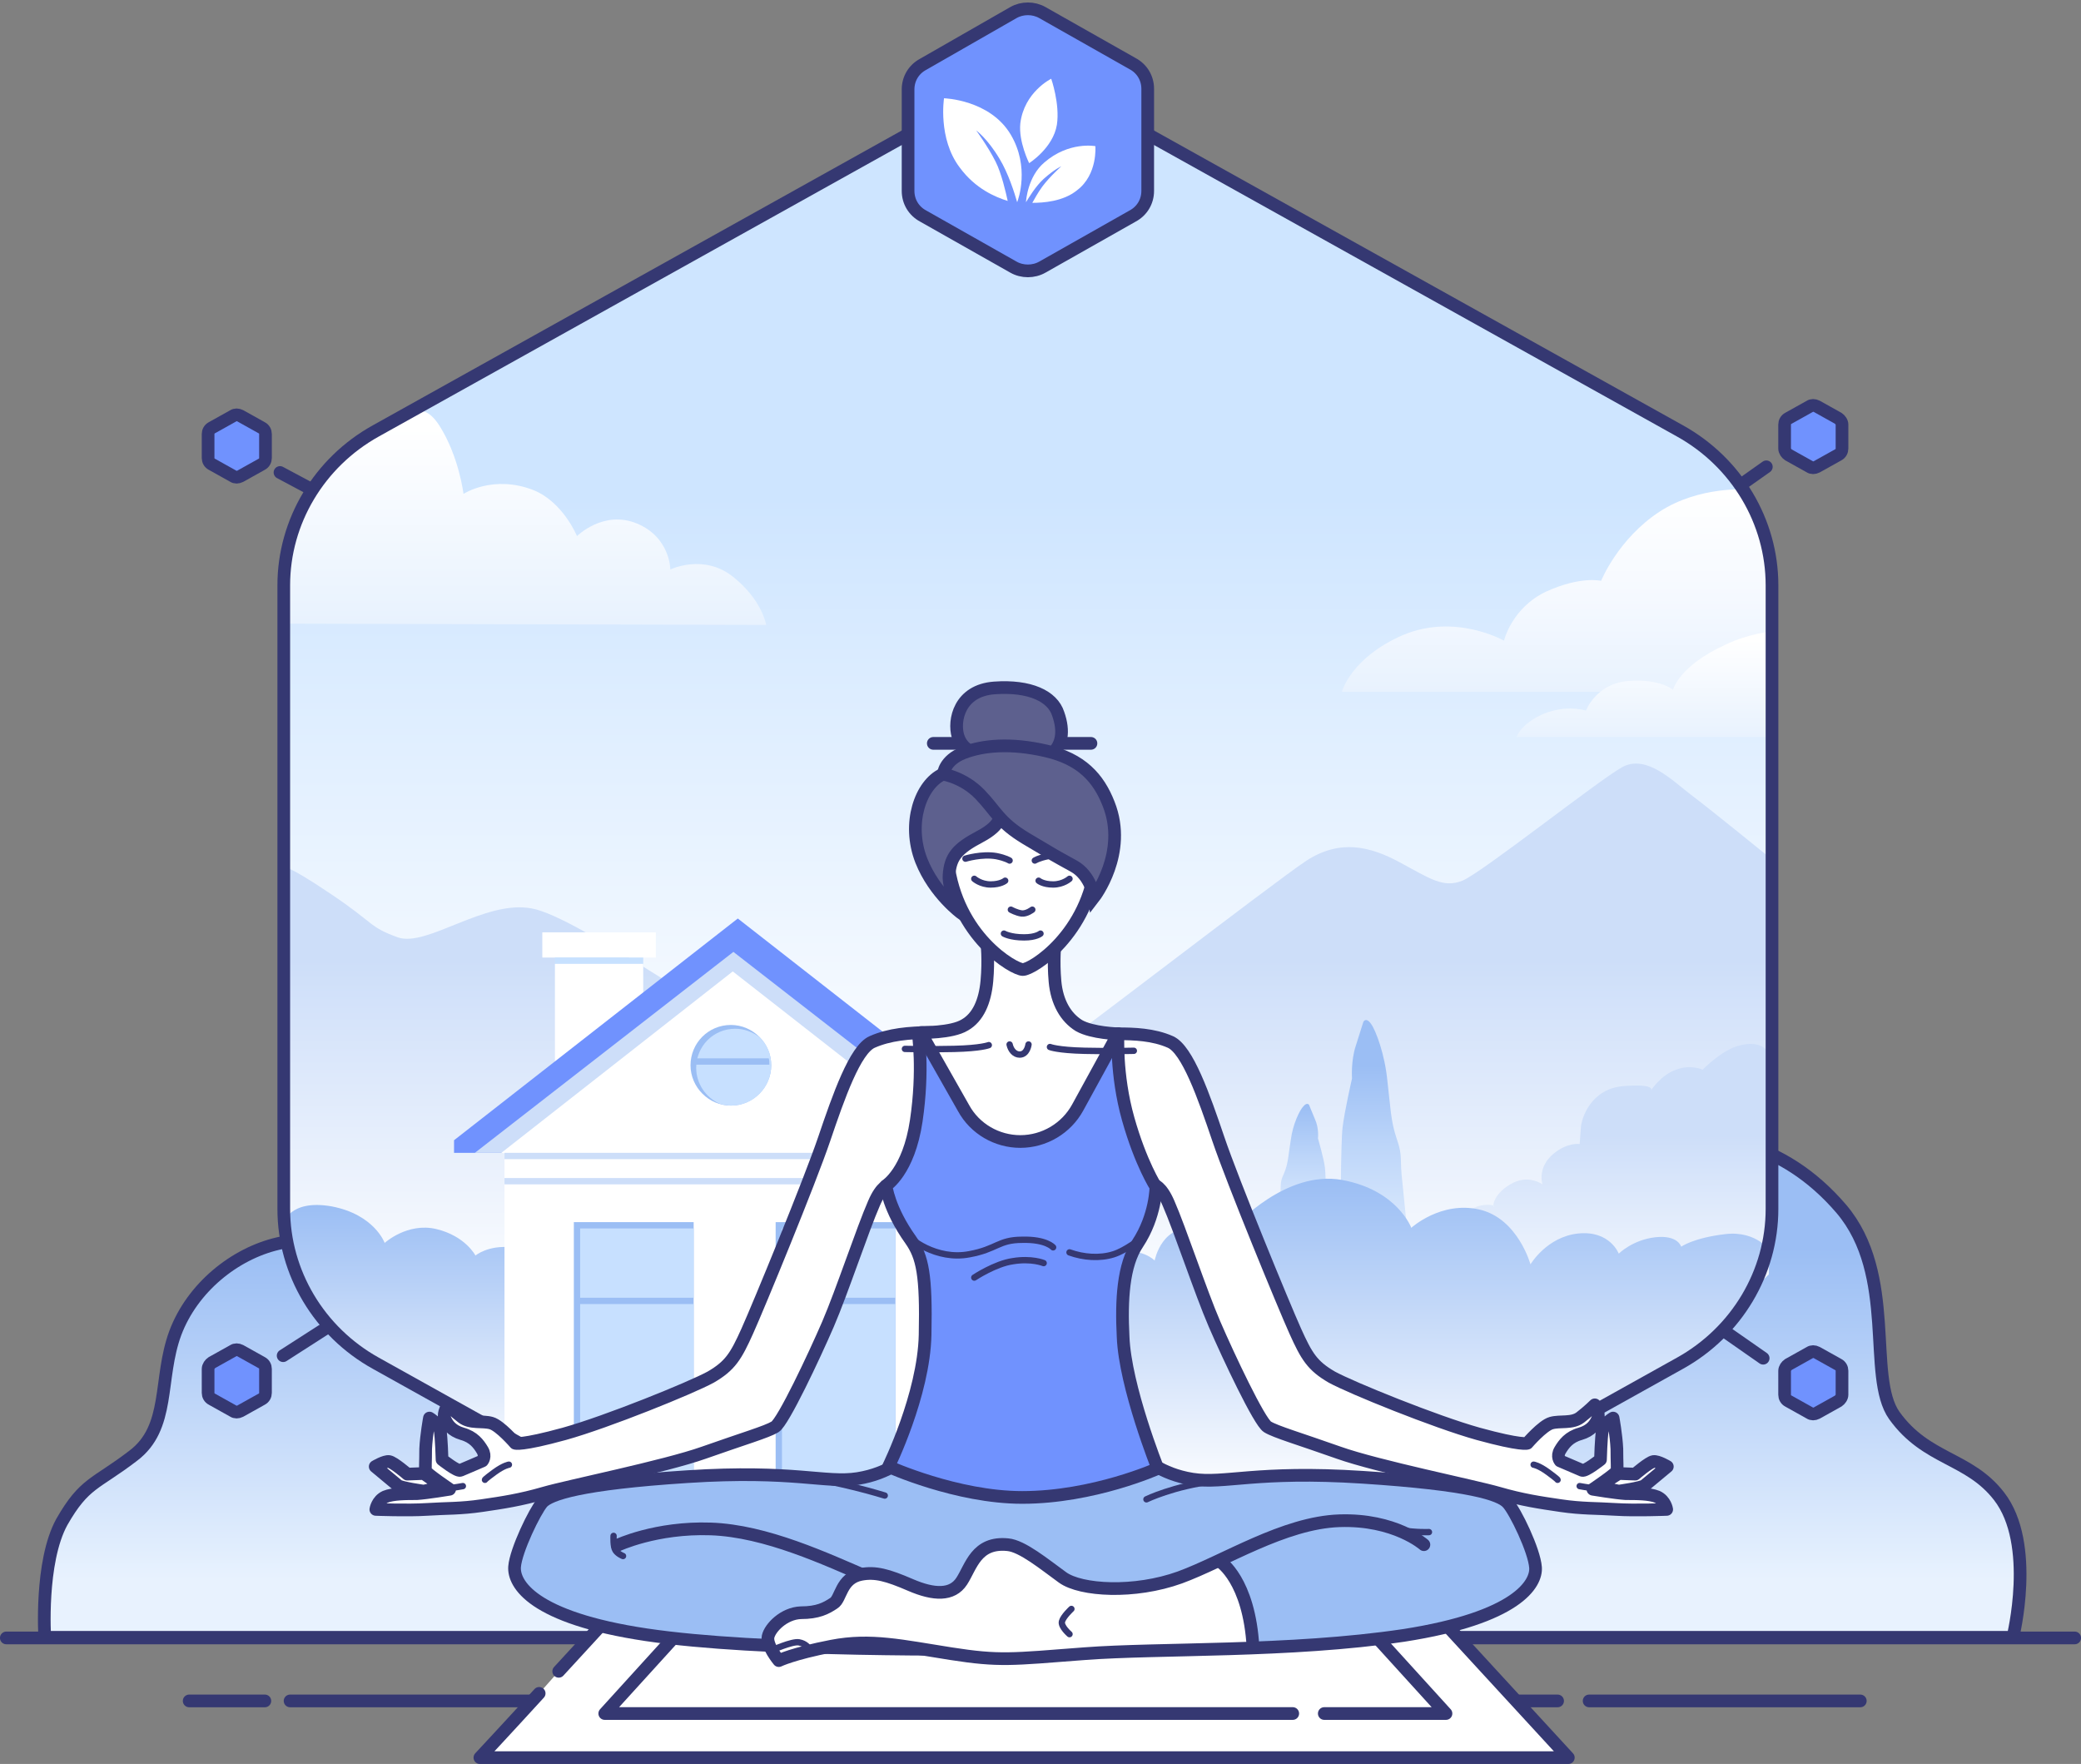 <svg width="328" height="278" viewBox="0 0 328 278" fill="none" xmlns="http://www.w3.org/2000/svg">
<rect x="0" y="0" width="328" height="278" fill="#808080" stroke="none"/>
<g clip-path="url(#clip0)">
<path fill-rule="evenodd" clip-rule="evenodd" d="M7.057 258.142C7.057 258.142 6.262 246.228 9.74 239.874C13.319 233.619 15.008 234.016 20.972 229.449C26.936 224.981 24.948 217.336 27.631 210.088C30.315 202.939 36.974 197.578 43.833 195.989C50.591 194.401 50.79 194.301 50.79 194.301C50.79 194.301 237.651 180.997 259.02 179.011C269.258 178.019 280.887 179.607 290.23 190.529C299.076 200.954 294.206 216.939 298.579 223.094C303.648 230.144 310.308 229.647 315.079 235.803C320.943 243.349 317.265 258.043 317.265 258.043H7.057V258.142Z" fill="url(#paint0_linear)" stroke="#353872" stroke-width="2"/>
<path d="M0.994 258.143H327.006" stroke="#353872" stroke-width="2" stroke-linecap="round" stroke-linejoin="round"/>
<path d="M245.504 268.071H234.57M293.213 268.071H250.473H293.213Z" stroke="#353872" stroke-width="2" stroke-linecap="round" stroke-linejoin="round"/>
<path d="M45.721 268.071H88.461M29.818 268.071H41.746H29.818Z" stroke="#353872" stroke-width="2" stroke-linecap="round" stroke-linejoin="round"/>
<path d="M44.131 74.464L49.896 77.542" stroke="#353872" stroke-width="2" stroke-linecap="round" stroke-linejoin="round"/>
<path d="M278.403 73.57L272.638 77.641" stroke="#353872" stroke-width="2" stroke-linecap="round" stroke-linejoin="round"/>
<path d="M286.354 64.039L289.734 65.925C290.032 66.124 290.33 66.521 290.33 66.918V70.691C290.33 71.088 290.131 71.485 289.734 71.684L286.354 73.57C285.957 73.769 285.559 73.769 285.261 73.57L281.882 71.684C281.583 71.485 281.285 71.088 281.285 70.691V66.918C281.285 66.521 281.484 66.124 281.882 65.925L285.261 64.039C285.559 63.84 285.957 63.84 286.354 64.039Z" fill="#7092FE" stroke="#353872" stroke-width="2" stroke-miterlimit="10"/>
<path d="M37.869 65.528L41.248 67.414C41.646 67.613 41.845 68.01 41.845 68.407V72.18C41.845 72.577 41.646 72.974 41.248 73.173L37.869 75.059C37.471 75.258 37.074 75.258 36.776 75.059L33.396 73.173C32.999 72.974 32.8 72.577 32.8 72.18V68.407C32.8 68.01 32.999 67.613 33.396 67.414L36.776 65.528C37.074 65.329 37.471 65.329 37.869 65.528Z" fill="#7092FE" stroke="#353872" stroke-width="2" stroke-miterlimit="10"/>
<path d="M44.628 213.662L51.586 209.194" stroke="#353872" stroke-width="2" stroke-linecap="round" stroke-linejoin="round"/>
<path d="M277.905 214.06L271.644 209.691" stroke="#353872" stroke-width="2" stroke-linecap="round" stroke-linejoin="round"/>
<path d="M286.354 222.698L289.734 220.812C290.032 220.613 290.33 220.216 290.33 219.819V216.046C290.33 215.649 290.131 215.252 289.734 215.053L286.354 213.167C285.957 212.968 285.559 212.968 285.261 213.167L281.882 215.053C281.583 215.252 281.285 215.649 281.285 216.046V219.819C281.285 220.216 281.484 220.613 281.882 220.812L285.261 222.698C285.559 222.897 285.957 222.897 286.354 222.698Z" fill="#7092FE" stroke="#353872" stroke-width="2" stroke-miterlimit="10"/>
<path d="M37.869 222.4L41.248 220.514C41.646 220.315 41.845 219.918 41.845 219.521V215.748C41.845 215.351 41.646 214.954 41.248 214.755L37.869 212.869C37.471 212.67 37.074 212.67 36.776 212.869L33.396 214.755C33.098 214.954 32.8 215.351 32.8 215.748V219.521C32.8 219.918 32.999 220.315 33.396 220.514L36.776 222.4C37.074 222.599 37.471 222.599 37.869 222.4Z" fill="#7092FE" stroke="#353872" stroke-width="2" stroke-miterlimit="10"/>
<path d="M176.424 18.666L264.786 67.911C273.731 72.876 279.297 82.209 279.297 92.236V190.529C279.297 200.557 273.731 209.89 264.786 214.854L176.424 264.1C167.479 269.064 156.546 269.064 147.6 264.1L59.239 214.854C50.294 209.89 44.727 200.557 44.727 190.529V92.236C44.727 82.209 50.294 72.876 59.239 67.911L147.6 18.666C156.546 13.701 167.479 13.701 176.424 18.666Z" fill="url(#paint1_linear)"/>
<path fill-rule="evenodd" clip-rule="evenodd" d="M275.421 77.145C275.421 77.145 267.867 76.549 261.605 80.62C255.045 84.889 252.362 91.541 252.362 91.541C252.362 91.541 249.181 90.747 243.714 93.229C238.248 95.811 237.055 100.973 237.055 100.973C237.055 100.973 229.402 96.605 221.152 100.08C212.902 103.654 211.511 109.016 211.511 109.016H279.297V99.683L278.005 82.506L275.421 77.145Z" fill="url(#paint2_linear)"/>
<path fill-rule="evenodd" clip-rule="evenodd" d="M279.298 99.484C279.298 99.484 275.521 99.882 272.042 101.569C264.587 104.945 263.693 108.718 263.693 108.718C263.693 108.718 261.705 106.931 256.636 107.328C251.567 107.725 249.976 111.994 249.976 111.994C249.976 111.994 246.994 111.002 243.317 112.491C239.639 114.079 239.043 116.164 239.043 116.164H279.298V99.484Z" fill="url(#paint3_linear)"/>
<path fill-rule="evenodd" clip-rule="evenodd" d="M64.407 65.826C64.407 65.826 66.495 62.749 69.278 67.117C72.359 71.982 73.055 77.84 73.055 77.84C73.055 77.84 77.726 74.762 84.087 77.244C88.759 79.131 90.945 84.492 90.945 84.492C90.945 84.492 95.12 80.322 100.388 82.506C105.656 84.691 105.656 89.754 105.656 89.754C105.656 89.754 110.924 87.173 115.595 90.946C120.167 94.619 120.764 98.491 120.764 98.491L45.622 98.293C45.622 98.293 44.429 88.563 44.628 88.066C48.802 74.564 54.766 71.486 55.064 71.386C55.362 71.188 64.407 65.826 64.407 65.826Z" fill="url(#paint4_linear)"/>
<path fill-rule="evenodd" clip-rule="evenodd" d="M44.727 136.716C44.727 136.716 44.926 136.021 51.983 140.787C59.14 145.552 58.046 146.049 62.718 147.737C67.29 149.325 76.434 141.779 83.789 143.169C91.144 144.46 115.198 162.034 129.411 169.381C143.625 176.827 152.272 175.239 158.832 170.87C165.392 166.402 200.677 139.099 205.945 135.624C211.212 132.248 215.884 133.34 220.655 135.922C225.426 138.503 227.513 139.992 230.495 138.801C233.477 137.609 251.765 123.114 255.641 120.929C259.518 118.745 263.792 123.213 266.575 125.298C269.358 127.383 278.403 134.73 278.403 134.73L279.397 193.11L270.054 211.875L204.354 249.405L139.549 257.249L52.977 211.379C52.977 211.379 45.721 200.755 45.721 199.365C45.721 197.975 44.727 174.345 44.727 174.345V136.716Z" fill="url(#paint5_linear)"/>
<path fill-rule="evenodd" clip-rule="evenodd" d="M279.397 167.494C279.397 167.494 278.999 163.424 274.029 164.814C271.346 165.509 268.364 168.587 268.364 168.587C268.364 168.587 266.475 167.693 264.189 168.587C261.804 169.381 260.214 171.863 260.214 171.863C260.214 171.863 261.108 170.771 255.94 171.168C250.672 171.565 249.28 176.331 249.181 177.622C249.082 178.813 248.982 180.302 248.982 180.302C248.982 180.302 247.094 180.004 244.907 181.792C242.223 183.976 243.118 186.657 243.118 186.657C243.118 186.657 240.832 184.969 238.049 186.657C235.166 188.344 235.266 190.429 235.465 190.132C235.663 189.834 232.582 189.437 230.892 191.422C228.109 194.5 230.296 197.578 230.296 197.578L241.826 205.521L261.903 209.989L270.054 209.095L278.8 200.854L279.397 167.494Z" fill="url(#paint6_linear)"/>
<path fill-rule="evenodd" clip-rule="evenodd" d="M209.025 192.514C209.025 192.415 209.026 185.465 208.827 183.976C208.628 182.486 207.733 179.409 207.733 179.409C207.733 179.409 207.932 177.82 207.236 176.331C206.64 174.941 206.342 174.146 206.342 174.146C206.342 174.146 206.044 173.65 205.447 174.345C204.851 174.941 203.758 177.224 203.459 179.607C203.062 181.99 203.062 183.38 202.366 184.969C201.571 186.656 202.068 186.656 201.67 189.039C201.372 191.422 200.975 194.301 200.975 194.301C200.975 194.301 209.025 192.614 209.025 192.514Z" fill="url(#paint7_linear)"/>
<path fill-rule="evenodd" clip-rule="evenodd" d="M211.312 192.415C211.312 192.216 211.312 180.302 211.61 177.721C211.908 175.139 213.101 169.976 213.101 169.976C213.101 169.976 212.902 167.196 213.697 164.814C214.492 162.331 214.89 161.041 214.89 161.041C214.89 161.041 215.287 160.246 216.082 161.339C216.878 162.431 218.269 166.204 218.667 170.274C219.164 174.345 219.164 176.629 220.158 179.508C221.152 182.387 220.555 182.387 221.052 186.458C221.45 190.529 221.947 195.394 221.947 195.394C221.947 195.394 211.411 192.614 211.312 192.415Z" fill="url(#paint8_linear)"/>
<path fill-rule="evenodd" clip-rule="evenodd" d="M279.198 197.379C279.198 197.379 277.011 193.904 271.942 194.5C266.873 195.096 264.984 196.486 264.984 196.486C264.984 196.486 264.487 194.599 260.909 194.997C257.331 195.394 255.144 197.578 255.144 197.578C255.144 197.578 253.753 193.904 248.783 194.401C243.813 194.897 241.229 199.266 241.229 199.266C241.229 199.266 239.241 192.018 233.178 190.628C227.115 189.238 222.444 193.507 222.444 193.507C222.444 193.507 220.257 187.55 211.51 185.962C202.664 184.373 194.713 193.209 194.713 193.209C194.713 193.209 194.514 195.096 188.948 193.805C183.183 192.415 181.99 198.67 181.99 198.67C181.99 198.67 180.002 196.486 175.629 197.479C171.256 198.472 169.864 199.167 169.864 199.167V236.299H225.326L270.053 211.279L279.198 197.379Z" fill="url(#paint9_linear)"/>
<path fill-rule="evenodd" clip-rule="evenodd" d="M104.96 198.373C104.96 198.373 103.668 196.784 99.195 196.784C97.008 196.784 94.325 198.472 94.325 198.472C94.325 198.472 91.542 196.685 88.858 196.983C86.175 197.281 85.479 198.969 85.479 198.969C85.479 198.969 83.988 196.884 80.609 196.586C76.931 196.189 74.943 197.876 74.943 197.876C74.943 197.876 73.353 194.799 68.781 193.706C64.209 192.614 60.63 195.891 60.63 195.891C60.63 195.891 59.04 191.423 52.281 190.132C45.523 188.941 44.628 192.912 44.628 192.912C44.628 192.912 44.827 193.409 46.02 199.961C46.815 204.429 54.07 211.876 54.07 211.876L82.696 228.159L90.647 232.428L104.761 210.287L104.96 198.373Z" fill="url(#paint10_linear)"/>
<path fill-rule="evenodd" clip-rule="evenodd" d="M85.478 146.942H103.369V150.914H85.478V146.942Z" fill="white"/>
<path fill-rule="evenodd" clip-rule="evenodd" d="M87.467 150.914H101.382V152.9H87.467V150.914Z" fill="#C7E1FF"/>
<path fill-rule="evenodd" clip-rule="evenodd" d="M87.467 151.907H101.382V169.779H87.467V151.907Z" fill="white"/>
<path fill-rule="evenodd" clip-rule="evenodd" d="M71.564 179.706L116.291 144.758L161.018 179.706V181.692H71.564V179.706Z" fill="#7092FE"/>
<path fill-rule="evenodd" clip-rule="evenodd" d="M74.844 181.693L115.595 150.021L156.347 181.693H148.097H81.702H74.844Z" fill="#CDDEF9"/>
<path fill-rule="evenodd" clip-rule="evenodd" d="M79.019 181.693L115.496 153.099L152.073 181.693H146.01L86.175 182.686L79.019 181.693Z" fill="white"/>
<path fill-rule="evenodd" clip-rule="evenodd" d="M79.516 181.692H153.067V235.307H97.009L79.516 225.875V181.692Z" fill="white"/>
<path fill-rule="evenodd" clip-rule="evenodd" d="M90.448 192.614H109.333V235.307H95.716L90.448 232.229V192.614Z" fill="#9BBEF4"/>
<path fill-rule="evenodd" clip-rule="evenodd" d="M122.255 192.614H141.14V235.307H122.255V192.614Z" fill="#9BBEF4"/>
<path fill-rule="evenodd" clip-rule="evenodd" d="M115.198 161.537C118.677 161.537 121.559 164.416 121.559 167.891C121.559 171.366 118.677 174.246 115.198 174.246C111.719 174.246 108.837 171.366 108.837 167.891C108.837 164.416 111.62 161.537 115.198 161.537Z" fill="#9BBEF4"/>
<path fill-rule="evenodd" clip-rule="evenodd" d="M121.559 167.891C121.559 166.104 120.864 164.516 119.671 163.424C118.578 162.629 117.285 162.133 115.894 162.133C112.415 162.133 109.731 164.913 109.731 168.289C109.731 170.771 111.222 172.955 113.409 173.948C114.005 174.146 114.602 174.246 115.298 174.246C118.677 174.246 121.559 171.466 121.559 167.891Z" fill="#C7E0FF"/>
<path fill-rule="evenodd" clip-rule="evenodd" d="M109.532 167.793H121.261V167.693C121.261 167.396 121.261 167.098 121.161 166.8H109.83C109.731 167.098 109.532 167.495 109.532 167.793Z" fill="#9BBEF4"/>
<path fill-rule="evenodd" clip-rule="evenodd" d="M79.516 185.664H153.067V186.657H79.516V185.664Z" fill="#CDDEF9"/>
<path fill-rule="evenodd" clip-rule="evenodd" d="M79.516 181.692H153.067V182.685H79.516V181.692Z" fill="#CDDEF9"/>
<path fill-rule="evenodd" clip-rule="evenodd" d="M91.442 193.606H109.333V204.528H91.442V193.606Z" fill="#C7E0FF"/>
<path fill-rule="evenodd" clip-rule="evenodd" d="M123.249 193.606H141.14V204.528H123.249V193.606Z" fill="#C7E0FF"/>
<path fill-rule="evenodd" clip-rule="evenodd" d="M91.442 205.521H109.333V235.307H95.617L91.442 232.229V205.521Z" fill="#C7E0FF"/>
<path fill-rule="evenodd" clip-rule="evenodd" d="M123.249 205.521H141.14V235.307H123.249V205.521Z" fill="#C7E0FF"/>
<path d="M176.425 18.666L264.786 67.911C273.731 72.876 279.297 82.209 279.297 92.236V190.529C279.297 200.557 273.731 209.89 264.786 214.854L176.425 264.1C167.479 269.064 156.546 269.064 147.6 264.1L59.239 214.854C50.294 209.89 44.727 200.557 44.727 190.529V92.236C44.727 82.209 50.294 72.876 59.239 67.911L147.6 18.666C156.546 13.701 167.479 13.701 176.425 18.666Z" stroke="#353872" stroke-width="2"/>
<path d="M159.727 1.985C161.118 1.191 162.907 1.191 164.299 1.985L178.512 10.027C180.003 10.822 180.898 12.311 180.898 13.999V30.083C180.898 31.771 180.003 33.26 178.512 34.055L164.299 42.097C162.907 42.891 161.118 42.891 159.727 42.097L145.513 34.055C144.022 33.26 143.128 31.771 143.128 30.083V14.098C143.128 12.41 144.022 10.921 145.513 10.127L159.727 1.985Z" fill="#7092FE" stroke="#353872" stroke-width="2" stroke-miterlimit="10"/>
<path fill-rule="evenodd" clip-rule="evenodd" d="M88.063 263.405C96.014 254.767 104.761 245.235 104.761 245.235H217.971L247.193 277.007H75.639C75.639 277.007 79.813 272.539 84.982 266.88" fill="white"/>
<path d="M88.063 263.405C96.014 254.767 104.761 245.235 104.761 245.235H217.971L247.193 277.007H75.639C75.639 277.007 79.813 272.539 84.982 266.88" stroke="#353872" stroke-width="2" stroke-miterlimit="10" stroke-linecap="round" stroke-linejoin="round"/>
<path fill-rule="evenodd" clip-rule="evenodd" d="M203.758 270.057H95.319L117.882 245.235H205.348L227.911 270.057H208.728" fill="white"/>
<path d="M203.758 270.057H95.319L117.882 245.235H205.348L227.911 270.057H208.728" stroke="#353872" stroke-width="2" stroke-miterlimit="10" stroke-linecap="round" stroke-linejoin="round"/>
<path fill-rule="evenodd" clip-rule="evenodd" d="M255.144 235.009C255.144 235.009 258.722 234.513 259.219 234.116C259.716 233.718 262.798 231.137 262.798 231.137C262.798 231.137 261.307 230.243 260.611 230.343C259.915 230.442 257.729 232.328 257.729 232.328L255.144 232.229L251.864 234.314L255.144 235.009Z" fill="white" stroke="#353872" stroke-width="2" stroke-miterlimit="10" stroke-linecap="round" stroke-linejoin="round"/>
<path fill-rule="evenodd" clip-rule="evenodd" d="M176.226 162.928C178.71 162.928 181.792 163.027 184.475 164.218C187.159 165.41 189.743 172.757 192.029 179.508C194.315 186.26 202.366 205.819 204.155 209.791C205.944 213.762 206.839 215.251 209.92 217.038C213.001 218.726 226.221 224.088 232.98 225.974C239.838 227.861 240.732 227.463 240.732 227.463C240.732 227.463 243.118 224.683 244.509 224.286C245.901 223.889 247.789 224.386 249.081 223.393C250.374 222.4 251.367 221.407 251.367 221.407C251.367 221.407 252.163 222.797 251.864 223.492C251.467 224.485 250.771 225.478 249.081 225.974C247.292 226.471 246.497 227.563 245.901 228.556C245.304 229.548 245.901 230.243 245.901 230.243C245.901 230.243 248.883 231.534 249.38 231.733C249.877 231.931 252.262 230.045 252.262 230.045C252.262 230.045 252.361 226.471 252.56 225.478C252.759 224.386 254.25 223.492 254.25 223.492C254.25 223.492 254.747 226.173 254.846 228.357C254.846 230.541 254.946 231.435 254.846 231.832C254.747 232.229 251.069 234.711 251.069 234.711C251.069 234.711 254.647 235.307 256.238 235.406C257.927 235.406 260.015 235.406 261.207 235.903C262.5 236.498 262.698 237.888 262.698 237.888C262.698 237.888 257.729 238.087 254.647 237.888C251.566 237.69 249.38 237.789 246 237.293C242.621 236.796 239.937 236.399 236.16 235.307C232.383 234.215 217.176 231.137 211.013 228.953C204.851 226.768 201.074 225.676 199.782 224.882C198.49 224.088 193.62 213.762 191.433 208.698C189.246 203.635 185.966 193.706 184.177 189.636C182.984 186.856 181.891 186.756 181.891 186.756L176.126 184.175C176.126 184.175 174.238 169.481 174.437 169.183C174.536 168.786 176.226 162.928 176.226 162.928Z" fill="white" stroke="#353872" stroke-width="2" stroke-miterlimit="10" stroke-linecap="round" stroke-linejoin="round"/>
<path d="M241.727 230.839C241.727 230.839 242.522 230.938 244.013 232.03C245.503 233.122 245.503 233.222 245.503 233.222" stroke="#353872" stroke-linecap="round" stroke-linejoin="round"/>
<path d="M253.853 234.811C253.853 234.811 251.07 234.612 248.982 234.215" stroke="#353872" stroke-linecap="round" stroke-linejoin="round"/>
<path fill-rule="evenodd" clip-rule="evenodd" d="M66.793 235.009C66.793 235.009 63.215 234.513 62.718 234.116C62.221 233.718 59.14 231.137 59.14 231.137C59.14 231.137 60.631 230.243 61.326 230.343C62.022 230.442 64.209 232.328 64.209 232.328L66.793 232.229L69.775 234.314L66.793 235.009Z" fill="white" stroke="#353872" stroke-width="2" stroke-miterlimit="10" stroke-linecap="round" stroke-linejoin="round"/>
<path fill-rule="evenodd" clip-rule="evenodd" d="M146.706 162.729C143.327 162.729 140.146 163.026 137.462 164.218C134.779 165.409 132.194 172.756 129.908 179.508C127.622 186.259 119.571 205.819 117.782 209.79C115.993 213.761 115.099 215.251 112.017 217.038C108.936 218.726 95.717 224.087 88.958 225.974C82.1 227.86 81.205 227.463 81.205 227.463C81.205 227.463 78.82 224.683 77.428 224.286C76.037 223.889 74.148 224.385 72.856 223.392C71.564 222.399 70.57 221.406 70.57 221.406C70.57 221.406 69.775 222.796 70.073 223.491C70.471 224.484 71.166 225.477 72.856 225.974C74.645 226.47 75.441 227.562 76.037 228.555C76.633 229.548 76.037 230.243 76.037 230.243C76.037 230.243 73.055 231.534 72.558 231.732C72.061 231.931 69.676 230.044 69.676 230.044C69.676 230.044 69.576 226.47 69.377 225.477C69.179 224.385 67.688 223.491 67.688 223.491C67.688 223.491 67.191 226.172 67.091 228.356C67.091 230.541 66.992 231.434 67.091 231.831C67.191 232.229 70.868 234.711 70.868 234.711C70.868 234.711 67.29 235.306 65.7 235.406C64.01 235.406 61.923 235.406 60.73 235.902C59.438 236.498 59.239 237.888 59.239 237.888C59.239 237.888 64.209 238.086 67.29 237.888C70.371 237.689 72.558 237.789 75.937 237.292C79.317 236.796 82.001 236.399 85.777 235.306C89.554 234.214 104.762 231.136 110.924 228.952C117.087 226.768 120.863 225.676 122.156 224.881C123.448 224.087 128.318 213.761 130.505 208.698C132.691 203.634 135.971 193.706 137.76 189.635C138.953 186.855 140.047 186.756 140.047 186.756L145.811 184.174C145.811 184.174 147.7 169.48 147.501 169.182C147.402 168.785 146.706 162.729 146.706 162.729Z" fill="white" stroke="#353872" stroke-width="2" stroke-miterlimit="10" stroke-linecap="round" stroke-linejoin="round"/>
<path d="M80.212 230.839C80.212 230.839 79.416 230.938 77.925 232.03C76.435 233.122 76.435 233.222 76.435 233.222" stroke="#353872" stroke-linecap="round" stroke-linejoin="round"/>
<path d="M68.085 234.811C68.085 234.811 70.868 234.612 72.955 234.215" stroke="#353872" stroke-linecap="round" stroke-linejoin="round"/>
<path fill-rule="evenodd" clip-rule="evenodd" d="M182.487 248.71C182.487 248.71 185.27 255.263 184.774 259.632C195.508 259.93 212.504 258.639 212.504 258.639C212.504 258.639 231.19 255.76 235.961 253.575C243.515 250.001 243.416 242.852 238.446 237.69C233.477 232.527 208.926 231.732 192.427 232.825C187.855 233.122 181.494 231.732 181.494 231.732C181.494 231.732 169.864 237.987 158.931 236.002C147.998 234.016 141.239 230.839 141.239 230.839C141.239 230.839 137.363 235.704 119.77 232.626C111.123 231.137 95.518 232.825 90.449 234.81C85.38 236.796 82.298 240.072 81.702 244.739C81.006 249.902 82.895 253.476 91.542 255.263C100.189 257.15 111.818 258.54 116.589 259.036C121.36 259.532 130.306 254.171 137.064 252.781C143.823 251.391 165.988 247.618 165.988 247.618C165.988 247.618 168.572 250.299 173.443 250.299C178.412 250.299 182.487 248.71 182.487 248.71Z" fill="#9BBEF4"/>
<path d="M147.104 117.157H171.952" stroke="#353872" stroke-width="2" stroke-linecap="round" stroke-linejoin="round"/>
<path d="M97.307 243.547C97.307 243.547 103.37 240.668 112.017 240.966C120.764 241.264 130.206 245.731 137.164 248.71C144.121 251.788 155.055 253.674 157.937 251.589L163.702 259.929C152.073 259.929 119.869 260.326 101.879 257.646C83.889 254.965 80.907 249.604 81.106 246.923C81.305 244.341 84.286 238.186 85.479 236.796C86.672 235.505 91.443 233.817 108.34 232.725C125.137 231.633 130.107 233.817 135.176 233.023C140.245 232.229 142.929 229.548 142.929 229.548" stroke="#353872" stroke-width="2" stroke-linecap="round" stroke-linejoin="round"/>
<path fill-rule="evenodd" clip-rule="evenodd" d="M192.327 246.129C188.451 247.916 182.09 250.597 175.331 250.498C171.653 250.399 169.268 250.001 167.777 249.009C166.286 248.016 162.31 244.739 159.726 243.548C157.341 242.456 155.154 244.144 153.365 247.023C151.576 249.902 150.184 251.094 147.6 251.094C145.016 251.094 140.145 248.314 138.058 248.214C135.971 248.115 133.884 248.314 132.89 249.902C131.896 251.491 132.194 252.484 130.604 253.377C128.914 254.271 126.628 254.072 124.839 254.866C123.05 255.661 121.459 256.951 121.36 258.044C121.161 260.327 122.851 261.519 122.851 261.519C122.851 261.519 131.101 258.242 137.561 258.937C144.121 259.632 152.172 261.519 158.633 261.221C165.093 260.923 176.424 259.93 179.406 260.029C182.487 260.129 191.135 259.93 197.496 259.632C197.794 255.164 195.11 247.321 192.327 246.129Z" fill="white"/>
<path d="M180.201 229.647C180.201 229.647 182.885 232.328 187.954 233.122C193.023 233.917 197.993 231.732 214.79 232.825C231.588 233.917 236.458 235.505 237.651 236.895C238.844 238.186 241.825 244.342 242.024 247.022C242.223 249.604 239.142 254.965 221.251 257.745C203.261 260.426 182.686 259.731 170.957 260.625C159.328 261.518 157.539 261.816 149.886 260.625C142.233 259.433 137.263 258.242 131.101 259.433C124.938 260.625 122.751 261.717 122.751 261.717C122.751 261.717 120.764 259.334 121.062 257.944C121.36 256.554 123.547 254.27 126.23 254.171C128.914 254.171 130.206 253.476 131.399 252.682C132.591 251.987 132.492 248.71 135.772 248.115C137.959 247.717 139.847 248.214 143.525 249.802C147.202 251.391 150.085 251.49 151.576 249.207C153.067 246.923 153.862 242.952 158.831 243.448C161.117 243.647 164.596 246.526 167.479 248.611C170.361 250.696 178.81 251.192 185.966 248.611C193.023 246.03 202.366 239.973 211.113 239.675C219.859 239.377 224.431 243.448 224.431 243.448" stroke="#353872" stroke-width="2" stroke-linecap="round" stroke-linejoin="round"/>
<path d="M168.871 253.575C168.871 253.575 167.579 254.767 167.38 255.561C167.181 256.355 168.573 257.547 168.573 257.547" stroke="#353872" stroke-linecap="round" stroke-linejoin="round"/>
<path d="M121.559 260.128C121.559 260.128 124.839 258.639 125.932 258.838C127.025 259.036 127.423 259.731 127.423 259.731" stroke="#353872" stroke-linecap="round" stroke-linejoin="round"/>
<path d="M96.71 242.059C96.71 242.059 96.611 243.746 97.008 244.342C97.406 244.938 98.201 245.236 98.201 245.236" stroke="#353872" stroke-linecap="round" stroke-linejoin="round"/>
<path d="M220.854 241.165C223.239 241.562 225.227 241.463 225.227 241.463" stroke="#353872" stroke-linecap="round" stroke-linejoin="round"/>
<path d="M125.833 232.824C131.498 233.221 139.45 235.704 139.45 235.704" stroke="#353872" stroke-linecap="round" stroke-linejoin="round"/>
<path d="M191.433 233.42C184.972 234.214 180.698 236.299 180.698 236.299" stroke="#353872" stroke-linecap="round" stroke-linejoin="round"/>
<path d="M162.211 25.714C162.211 25.714 160.521 22.339 160.819 19.459C161.416 14.495 165.69 12.41 165.69 12.41C165.69 12.41 167.081 16.382 166.584 19.658C165.988 23.332 162.211 25.714 162.211 25.714Z" fill="white"/>
<path d="M156.943 25.516C155.75 23.133 153.862 20.552 153.862 20.552C153.862 20.552 155.651 21.843 157.539 25.02C158.931 27.303 159.925 30.48 160.322 31.87C160.521 31.374 162.31 26.31 159.328 21.247C156.048 15.687 148.793 15.488 148.793 15.488C148.793 15.488 147.799 21.843 151.277 26.41C153.762 29.785 156.943 31.076 158.831 31.672C158.533 30.282 157.837 27.303 156.943 25.516Z" fill="white"/>
<path d="M172.647 23.034C172.647 23.034 168.473 22.239 164.596 25.615C162.012 27.799 161.714 31.572 161.714 31.87C162.211 31.076 163.205 29.388 164.497 28.196C166.286 26.608 167.28 26.211 167.28 26.211C167.28 26.211 165.491 27.799 164.298 29.388C163.503 30.48 163.006 31.473 162.708 31.969C164.398 31.969 167.578 31.771 169.765 29.983C173.045 27.501 172.647 23.034 172.647 23.034Z" fill="white"/>
<path fill-rule="evenodd" clip-rule="evenodd" d="M176.225 162.927C176.225 162.927 175.828 169.282 177.816 176.331C179.804 183.38 182.189 187.054 182.189 187.054C182.189 187.054 182.189 191.621 179.307 195.99C177.021 199.365 176.722 204.925 177.021 210.684C177.319 218.527 182.487 231.435 182.487 231.435C182.487 231.435 172.349 236.002 161.118 236.002C150.781 236.002 140.046 231.137 140.046 231.137C140.046 231.137 145.612 219.818 145.811 210.386C146.01 200.954 145.413 198.075 143.525 195.394C140.046 190.529 139.648 186.855 139.648 186.855C139.648 186.855 143.227 184.671 144.419 176.629C145.612 168.587 144.718 162.828 144.718 162.828C144.718 162.828 151.178 163.92 160.124 164.317C169.168 164.516 176.225 162.927 176.225 162.927Z" fill="#7092FE" stroke="#353872" stroke-width="2" stroke-miterlimit="10" stroke-linecap="round" stroke-linejoin="round"/>
<path d="M153.563 201.351C153.563 201.351 156.843 199.167 159.627 198.77C162.608 198.273 164.497 199.068 164.497 199.068" stroke="#353872" stroke-linecap="round" stroke-linejoin="round"/>
<path d="M168.572 197.38C170.759 198.174 173.343 198.372 175.53 197.677C177.418 197.082 179.804 195.195 179.804 195.195" stroke="#353872" stroke-linecap="round" stroke-linejoin="round"/>
<path d="M142.729 194.202C143.127 195.195 147.6 198.67 152.768 197.677C157.142 196.883 157.34 195.394 161.117 195.394C164.894 195.294 165.988 196.585 165.988 196.585" stroke="#353872" stroke-linecap="round" stroke-linejoin="round"/>
<path fill-rule="evenodd" clip-rule="evenodd" d="M166.286 148.631C166.286 148.631 165.988 151.411 166.286 154.687C166.584 157.963 167.976 160.346 170.063 161.637C172.15 162.828 176.226 162.928 176.226 162.928L169.864 174.544C168.075 177.821 164.596 179.906 160.819 179.906C157.142 179.906 153.663 177.92 151.874 174.643L145.115 162.729C145.115 162.729 149.986 162.828 152.073 161.538C154.16 160.346 155.253 157.864 155.552 154.588C155.85 151.311 155.552 148.531 155.552 148.531" fill="white"/>
<path d="M166.286 148.631C166.286 148.631 165.988 151.411 166.286 154.687C166.584 157.963 167.976 160.346 170.063 161.637C172.15 162.828 176.226 162.928 176.226 162.928L169.864 174.544C168.075 177.821 164.596 179.906 160.819 179.906C157.142 179.906 153.663 177.92 151.874 174.643L145.115 162.729C145.115 162.729 149.986 162.828 152.073 161.538C154.16 160.346 155.253 157.864 155.552 154.588C155.85 151.311 155.552 148.531 155.552 148.531" stroke="#353872" stroke-width="2" stroke-miterlimit="10" stroke-linecap="round" stroke-linejoin="round"/>
<path d="M159.13 164.615C159.329 165.509 159.925 166.204 160.72 166.204C161.913 166.204 162.112 164.615 162.112 164.615" stroke="#353872" stroke-linecap="round" stroke-linejoin="round"/>
<path d="M178.711 165.608C178.711 165.608 175.132 165.708 170.958 165.608C166.684 165.509 165.491 165.013 165.491 165.013" stroke="#353872" stroke-linecap="round" stroke-linejoin="round"/>
<path d="M142.631 165.311C142.631 165.311 146.209 165.41 150.384 165.311C154.658 165.211 155.85 164.715 155.85 164.715" stroke="#353872" stroke-linecap="round" stroke-linejoin="round"/>
<path fill-rule="evenodd" clip-rule="evenodd" d="M161.217 121.724C171.057 121.724 173.641 128.376 172.747 135.822C171.554 147.24 162.708 152.8 161.217 152.8C159.825 152.8 150.781 147.637 149.389 135.822C148.495 128.376 150.681 121.724 161.217 121.724Z" fill="white" stroke="#353872" stroke-width="2" stroke-miterlimit="10" stroke-linecap="round" stroke-linejoin="round"/>
<path d="M153.563 138.503C153.563 138.503 154.557 139.396 156.148 139.396C157.738 139.396 158.434 138.801 158.434 138.801" stroke="#353872" stroke-linecap="round" stroke-linejoin="round"/>
<path d="M152.172 135.326C152.172 135.326 154.756 134.531 157.042 134.929C158.533 135.226 159.129 135.624 159.129 135.624" stroke="#353872" stroke-linecap="round" stroke-linejoin="round"/>
<path d="M163.702 138.801C163.702 138.801 164.398 139.396 165.988 139.396C167.579 139.396 168.572 138.503 168.572 138.503" stroke="#353872" stroke-linecap="round" stroke-linejoin="round"/>
<path d="M163.105 135.624C163.105 135.624 163.702 135.226 165.193 134.929C167.479 134.531 170.063 135.326 170.063 135.326" stroke="#353872" stroke-linecap="round" stroke-linejoin="round"/>
<path d="M159.329 143.368C159.329 143.368 160.224 143.865 161.019 143.964C161.814 144.063 162.708 143.368 162.708 143.368" stroke="#353872" stroke-linecap="round" stroke-linejoin="round"/>
<path d="M158.235 147.141C158.235 147.141 159.229 147.736 161.416 147.736C163.304 147.736 164 147.141 164 147.141" stroke="#353872" stroke-linecap="round" stroke-linejoin="round"/>
<path fill-rule="evenodd" clip-rule="evenodd" d="M153.962 118.845C153.962 118.845 151.675 118.349 150.98 115.966C150.284 113.583 151.179 108.817 156.745 108.42C162.311 108.023 165.889 109.711 166.783 112.491C167.777 115.271 167.38 117.554 165.69 118.845C164 120.136 162.708 120.036 162.708 120.036L153.962 118.845Z" fill="#5D608E" stroke="#353872" stroke-width="2" stroke-miterlimit="10"/>
<path fill-rule="evenodd" clip-rule="evenodd" d="M157.639 128.078C157.639 128.376 158.037 129.965 154.458 131.851C150.88 133.737 149.787 135.028 149.588 137.907C149.389 140.29 151.576 143.964 151.576 143.964C151.576 143.964 147.302 140.886 145.215 135.624C142.929 129.766 145.115 123.61 148.594 122.022C152.073 120.433 152.967 120.532 152.967 120.532C152.967 120.532 157.639 127.88 157.639 128.078Z" fill="#5D608E" stroke="#353872" stroke-width="2" stroke-miterlimit="10"/>
<path fill-rule="evenodd" clip-rule="evenodd" d="M148.693 122.022C148.693 122.022 151.874 122.519 154.458 125.199C157.042 127.88 157.44 129.568 161.714 132.149C166.882 135.227 165.69 134.532 169.268 136.518C171.952 138.007 172.449 141.383 172.449 141.383C172.449 141.383 177.816 134.433 174.735 126.689C173.144 122.618 170.461 119.639 164.895 118.349C159.329 117.058 154.955 117.455 151.874 118.647C148.793 119.838 148.693 122.022 148.693 122.022Z" fill="#5D608E" stroke="#353872" stroke-width="2" stroke-miterlimit="10"/>
<path d="M192.327 246.129C192.327 246.129 196.899 249.008 197.496 259.632" stroke="#353872" stroke-width="2" stroke-linecap="round" stroke-linejoin="round"/>
</g>
<defs>
<linearGradient id="paint0_linear" x1="162.666" y1="258.142" x2="162.666" y2="178.796" gradientUnits="userSpaceOnUse">
<stop offset="0.116" stop-color="#E8F2FE"/>
<stop offset="0.774" stop-color="#9BBEF4"/>
</linearGradient>
<linearGradient id="paint1_linear" x1="162.012" y1="181.199" x2="162.012" y2="78.15" gradientUnits="userSpaceOnUse">
<stop stop-color="white"/>
<stop offset="1" stop-color="#CEE5FF"/>
</linearGradient>
<linearGradient id="paint2_linear" x1="245.39" y1="77.153" x2="245.39" y2="109.214" gradientUnits="userSpaceOnUse">
<stop stop-color="white"/>
<stop offset="0.532" stop-color="#F5F9FF"/>
<stop offset="1" stop-color="#E8F2FE"/>
</linearGradient>
<linearGradient id="paint3_linear" x1="259.13" y1="99.528" x2="259.13" y2="116.164" gradientUnits="userSpaceOnUse">
<stop offset="0.079" stop-color="white"/>
<stop offset="1" stop-color="#E8F2FE"/>
</linearGradient>
<linearGradient id="paint4_linear" x1="82.694" y1="64.731" x2="82.694" y2="98.293" gradientUnits="userSpaceOnUse">
<stop offset="0.079" stop-color="white"/>
<stop offset="1" stop-color="#E8F2FE"/>
</linearGradient>
<linearGradient id="paint5_linear" x1="162.098" y1="257.202" x2="162.098" y2="120.308" gradientUnits="userSpaceOnUse">
<stop offset="0.364" stop-color="white"/>
<stop offset="0.774" stop-color="#CDDEF9"/>
</linearGradient>
<linearGradient id="paint6_linear" x1="254.372" y1="209.902" x2="254.372" y2="164.516" gradientUnits="userSpaceOnUse">
<stop stop-color="white"/>
<stop offset="0.682" stop-color="#CDDEF9"/>
</linearGradient>
<linearGradient id="paint7_linear" x1="205.003" y1="196.512" x2="205.003" y2="174.308" gradientUnits="userSpaceOnUse">
<stop stop-color="#EAF4FF"/>
<stop offset="0.228" stop-color="#DDEBFD"/>
<stop offset="0.642" stop-color="#BCD5F9"/>
<stop offset="1" stop-color="#9BBEF4"/>
</linearGradient>
<linearGradient id="paint8_linear" x1="216.549" y1="202.577" x2="216.549" y2="167.961" gradientUnits="userSpaceOnUse">
<stop stop-color="#EAF4FF"/>
<stop offset="0.228" stop-color="#DDEBFD"/>
<stop offset="0.642" stop-color="#BCD5F9"/>
<stop offset="1" stop-color="#9BBEF4"/>
</linearGradient>
<linearGradient id="paint9_linear" x1="224.589" y1="236.299" x2="224.589" y2="185.91" gradientUnits="userSpaceOnUse">
<stop stop-color="white"/>
<stop offset="1" stop-color="#9BBEF4"/>
</linearGradient>
<linearGradient id="paint10_linear" x1="74.791" y1="232.595" x2="74.791" y2="190.02" gradientUnits="userSpaceOnUse">
<stop stop-color="white"/>
<stop offset="1" stop-color="#9BBEF4"/>
</linearGradient>
<clipPath id="clip0">
<rect width="328" height="278" fill="white"/>
</clipPath>
</defs>
</svg>
